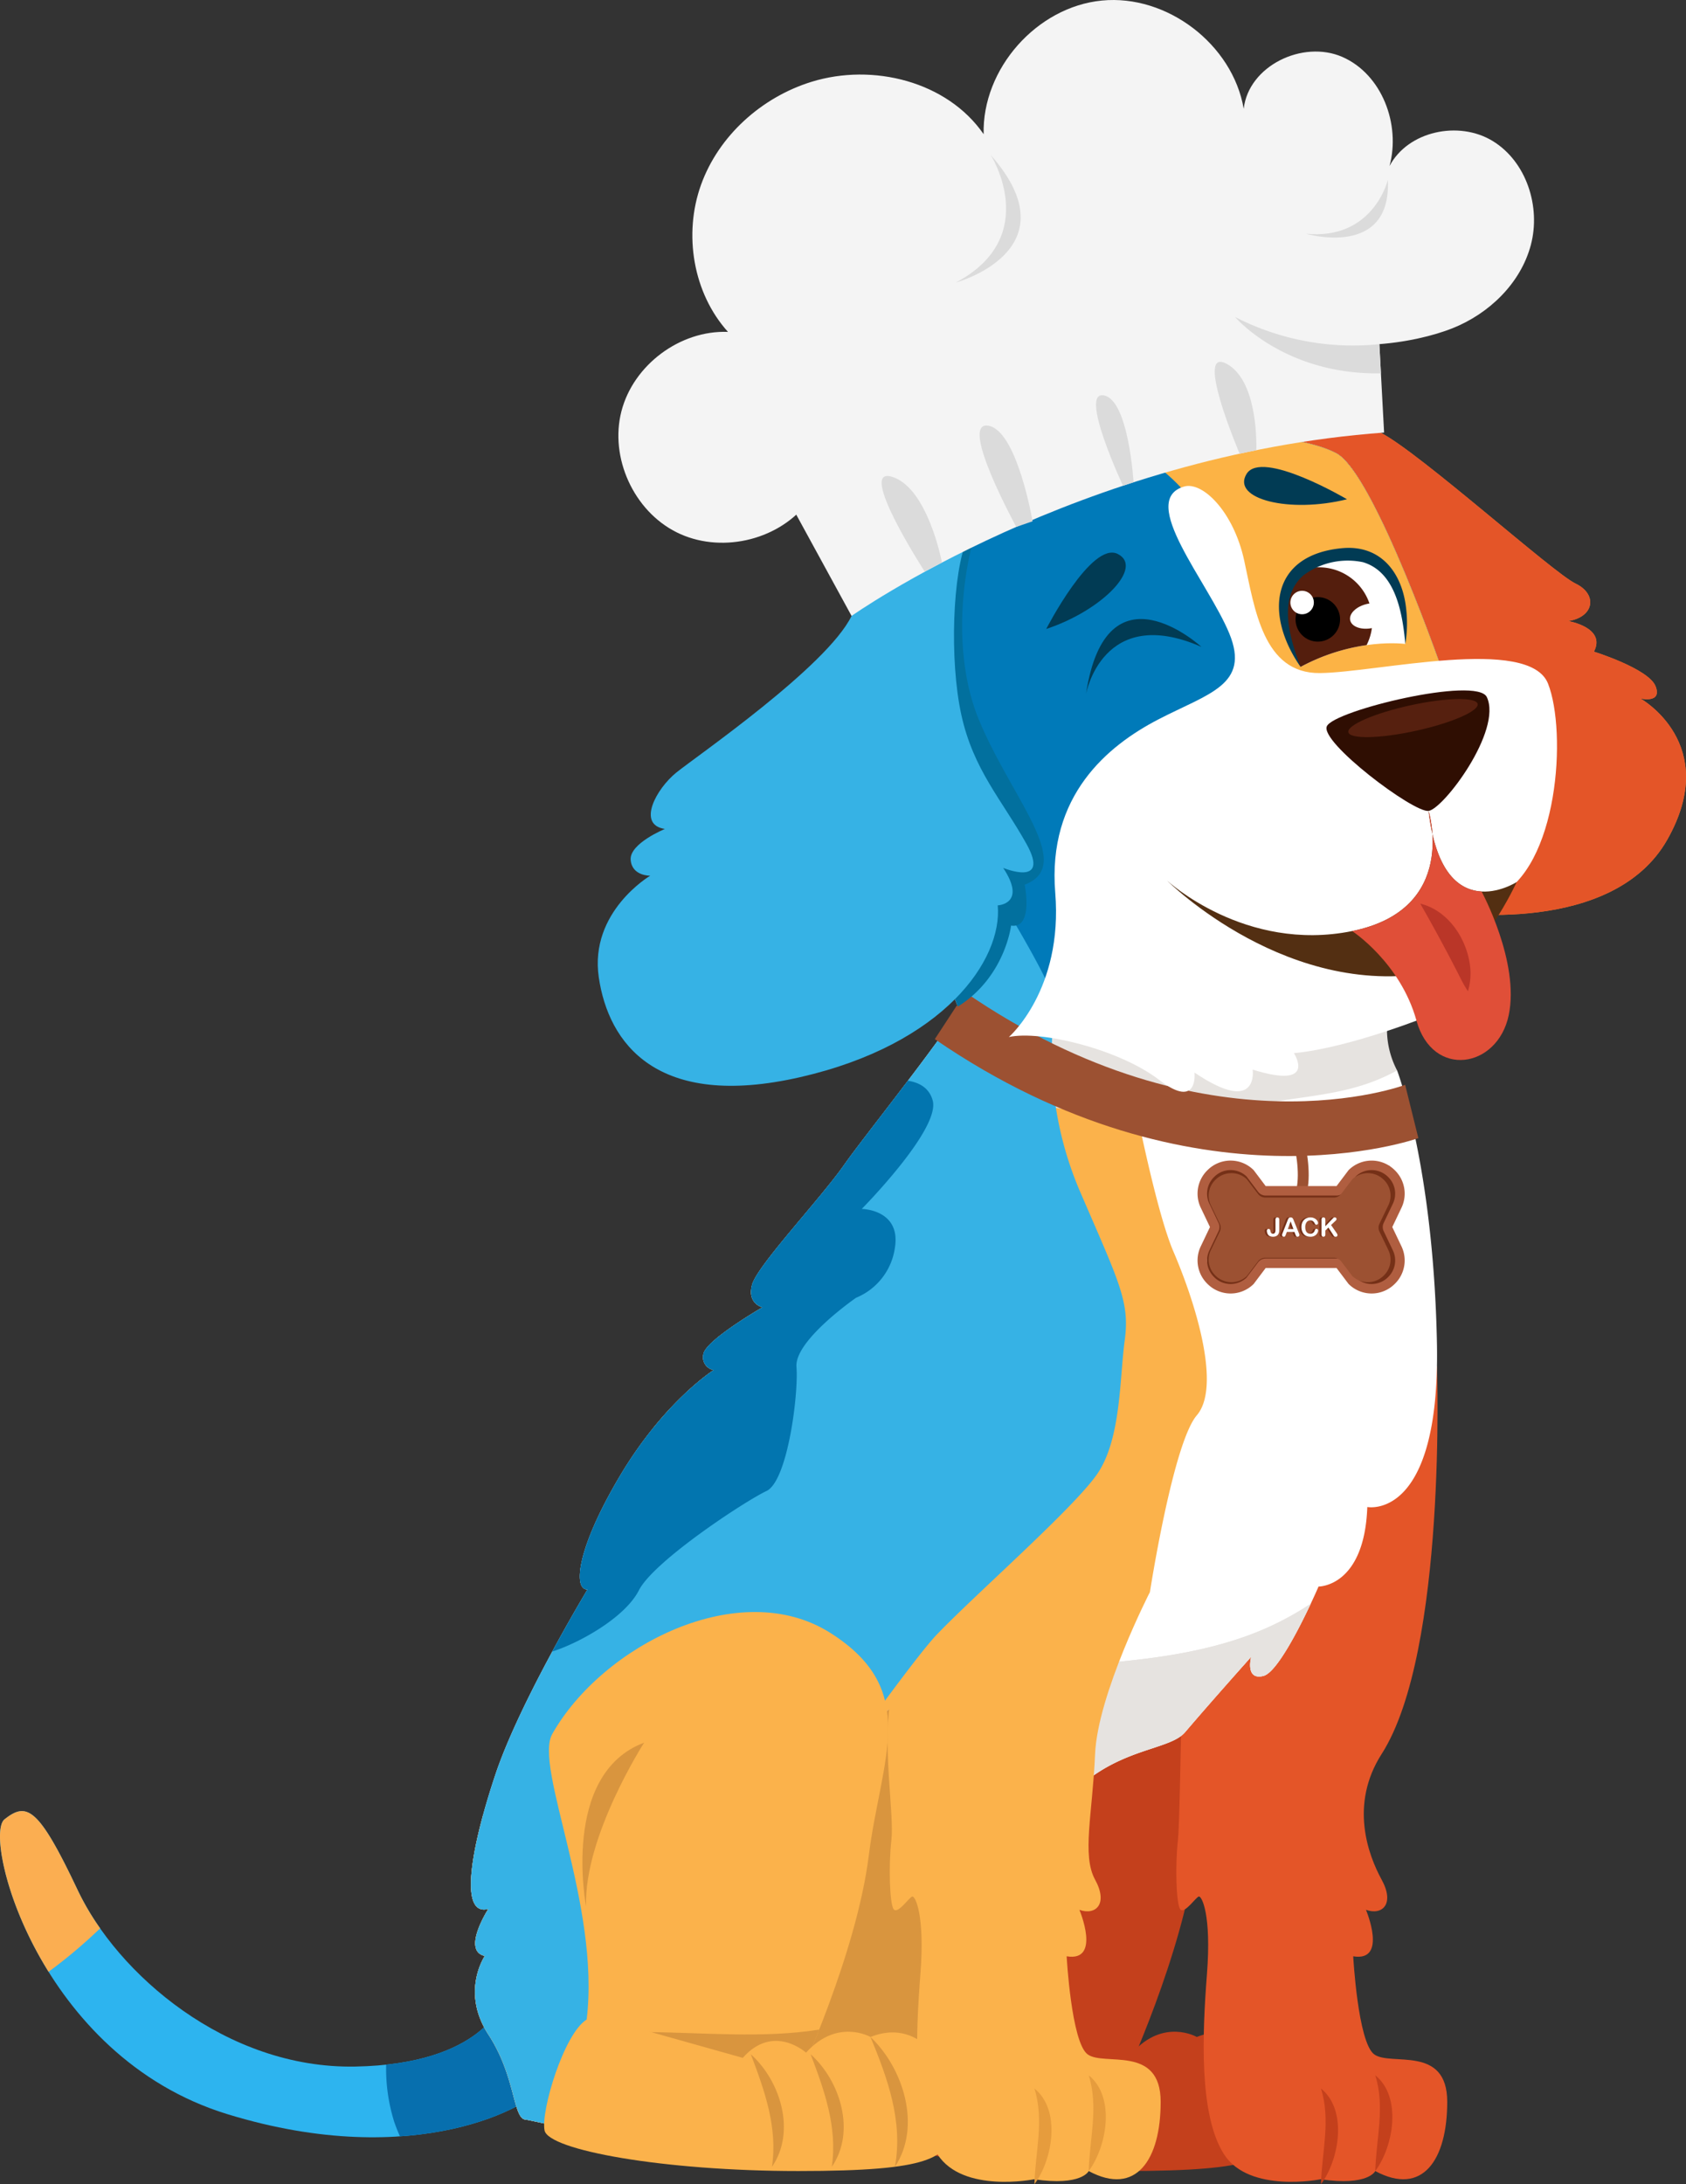 <svg id="Group_18523" data-name="Group 18523" xmlns="http://www.w3.org/2000/svg" width="464.652" height="601.885" viewBox="0 0 464.652 601.885">
  <rect x="0" y="0" width="464.652" height="601.885" fill="#333333" stroke="none"/>
  <g id="Group_18515" data-name="Group 18515" transform="translate(239.899 444.206)">
    <path id="Path_28605" data-name="Path 28605" d="M635.739,871.947c13.837-24.438,51.708-43.666,76.66-27.832s13.915,34.55,10.557,61.421-19.377,61.421-19.377,61.421-62.2,15.355-58.36-16.315S630.577,881.065,635.739,871.947Z" transform="translate(-633.499 -838.347)" fill="#c4401c"/>
    <path id="Path_28606" data-name="Path 28606" d="M651.746,1007.335s-.96-4.319-7.2-.48-12.659,25.1-11.608,30.543,32.837,11.2,69.968,11.2,40.209-3.695,43.228-11.2-5.459-32.873-23.373-25.744c0,0-9.117-5.278-17.754,4.319,0,0-8.97-8.158-17.441,1.439Z" transform="translate(-632.827 -894.558)" fill="#c4401c"/>
    <path id="Path_28607" data-name="Path 28607" d="M718.7,1022.088s11.945,16.121,5.834,31" transform="translate(-661.745 -900.224)" fill="#c88159"/>
    <path id="Path_28608" data-name="Path 28608" d="M665.74,892.626S649.1,918.5,649.746,937.732C649.746,937.732,642.707,901.263,665.74,892.626Z" transform="translate(-638.183 -856.626)" fill="#c88159"/>
  </g>
  <g id="Group_18516" data-name="Group 18516" transform="translate(324.187 376.453)">
    <path id="Path_28609" data-name="Path 28609" d="M831.74,736.192s2.833,78.64-15.241,106.872c-8.935,13.955-3.679,27.911,0,34.629s.16,9.917-4.319,8.318c0,0,6.078,14.4-3.519,12.8,0,0,1.28,23.614,5.758,27s20.154-2.746,20.154,13.117-6.718,26.1-19.834,19.063c0,0-1.919,4.2-15.036,2.261,0,0-19.637,3.946-26.613-6.835s-6.017-33.223-4.737-49.673-1.439-21.569-2.239-21.409-4,4.958-5.118,3.519-1.44-12-.64-19.034,1.24-75.807,3.081-89.253C763.792,774.97,831.74,736.192,831.74,736.192Z" transform="translate(-759.911 -736.192)" fill="#e45528"/>
    <path id="Path_28610" data-name="Path 28610" d="M842.578,1057.206c5.06-6.822,7.4-20.436,0-26.392,2.764,8.76.245,17.448,0,26.392Z" transform="translate(-787.75 -835.409)" fill="#c4401c"/>
    <path id="Path_28611" data-name="Path 28611" d="M820.013,1062.687c5.06-6.821,7.4-20.436,0-26.392,2.764,8.759.245,17.447,0,26.392Z" transform="translate(-780.151 -837.255)" fill="#c4401c"/>
  </g>
  <path id="Path_28612" data-name="Path 28612" d="M409.608,973.537s-5.119,17.275-40.628,17.915-65.58-25.593-76.456-48.625-14.076-24.312-20.154-19.514,9.277,65.26,61.421,81.255,84.134-2.559,87.013-7.677S409.608,973.537,409.608,973.537Z" transform="translate(-271.118 -421.993)" fill="#2db4ef"/>
  <path id="Path_28613" data-name="Path 28613" d="M433.764,1033.217a48.808,48.808,0,0,1-2.185-15.644c27.783-2.988,32.066-17.387,32.066-17.387s14.075,18.234,11.2,23.353c-1.856,3.3-15.812,12.18-39.462,13.791C434.781,1035.986,434.232,1034.619,433.764,1033.217Z" transform="translate(-325.155 -448.642)" fill="#076fae"/>
  <path id="Path_28614" data-name="Path 28614" d="M284.507,965.335c-12.308-19.741-15.494-39.372-12.137-42.022,6.078-4.8,9.277-3.519,20.154,19.514a72.207,72.207,0,0,0,6.192,10.538A141.645,141.645,0,0,1,284.507,965.335Z" transform="translate(-271.119 -421.993)" fill="#fbae51"/>
  <path id="Path_28615" data-name="Path 28615" d="M767.586,347.288c23.756-4.677,38.293-6.345,49.19-.709s47.423,38.567,53.643,41.544,5.143,9.271-1.991,10.343c0,0,10.544,1.783,7.089,8.435,0,0,15.115,4.712,16.992,9.54s-4.174,3.371-4.174,3.371,22.383,12.472,7.383,38.92-59.149,20.255-62.656,19.7-62.392-16.752-68.548-64.723S762.538,348.281,767.586,347.288Z" transform="translate(-436.24 -227.332)" fill="#e28439"/>
  <path id="Path_28616" data-name="Path 28616" d="M767.586,347.288c23.756-4.677,38.293-6.345,49.19-.709s47.423,38.567,53.643,41.544,5.143,9.271-1.991,10.343c0,0,10.544,1.783,7.089,8.435,0,0,15.115,4.712,16.992,9.54s-4.174,3.371-4.174,3.371,22.383,12.472,7.383,38.92-59.149,20.255-62.656,19.7-62.392-16.752-68.548-64.723S762.538,348.281,767.586,347.288Z" transform="translate(-436.24 -227.332)" fill="#e45528"/>
  <path id="Path_28617" data-name="Path 28617" d="M764.215,354.335c-10.6-5.527-37.76-7.434-72.548-.793s-42.36,14.686-48.743,61.771,19.039,91.359,19.2,98.823l116.1-.574,16.033-97.027S774.814,359.861,764.215,354.335Z" transform="translate(-395.981 -229.455)" fill="#fff"/>
  <path id="Path_28618" data-name="Path 28618" d="M733.027,674.823c-.96-49.1-10.979-75.19-10.979-75.19l-114.9-26.986c-1.44,7.325-30.711,43.314-37.428,52.911s-23.993,27.831-25.433,33.11,2.879,6.238,2.879,6.238-15.835,9.117-16.315,12.956a3.564,3.564,0,0,0,2.879,4.319s-13.675,8.637-25.912,29.271-12.716,31.431-8.877,31.191c0,0-18.715,30.951-25.433,51.1s-10.077,39.108-1.919,36.948c0,0-7.438,11.516-.96,12.956,0,0-6.718,9.837.96,21.593s6.718,23.273,10.317,23.513,120.944,31.43,130.05-37.669,44.3-60.461,51.654-69.1S681.842,761.2,681.842,761.2s-1.76,6.558,3.359,5.279,15.2-24.633,15.2-24.633,12.636.16,13.436-21.913C713.833,719.929,733.986,723.928,733.027,674.823Z" transform="translate(-337.015 -304.663)" fill="#fff"/>
  <path id="Path_28619" data-name="Path 28619" d="M644.012,790.564,590.45,778.088l-48.018-74.137h0c9.037-11.191,16.767-16.075,16.767-16.075a3.506,3.506,0,0,1-2.912-3.365l4.04-5.668a113.257,113.257,0,0,1,12.307-8.241,4.26,4.26,0,0,1-3.154-4.6l16.413-23.03,84.636-53.412s8.768,50.332,15.35,65.688,13.023,37.428,6.443,45.106-12.921,48.7-12.921,48.7Z" transform="translate(-362.486 -310.358)" fill="#fbb24b"/>
  <path id="Path_28620" data-name="Path 28620" d="M470.177,893a246.175,246.175,0,0,0,24.856,4.69c18.971,2.526,40.238,2.928,57.286-7.09,8.915-5.239,15.595-13.116,22.815-20.342a59.96,59.96,0,0,1,11.464-9.419c5.13-3.063,10.8-4.328,16.62-5.408,25.937-4.811,52.755-2.622,77.89-11.822a83.4,83.4,0,0,0,17.126-8.687c-3.247,6.9-9.393,18.969-13.033,19.879-5.118,1.279-3.359-5.279-3.359-5.279s-10.877,12.157-18.234,20.794-42.547,0-51.654,69.1S485.5,977.321,481.9,977.081s-2.639-11.756-10.317-23.513-.96-21.593-.96-21.593c-6.478-1.44.96-12.956.96-12.956C464.938,920.779,465.941,908.51,470.177,893Z" transform="translate(-337.016 -392.987)" fill="#e6e3e0"/>
  <path id="Path_28621" data-name="Path 28621" d="M691.242,896.091q-2.042-3.271-4.144-6.481c-7.3-11.148-14.627-23.994-24.957-32.692,2.247-.591,4.541-1.057,6.861-1.488,25.937-4.811,52.755-2.622,77.89-11.822a83.406,83.406,0,0,0,17.126-8.687c-3.248,6.9-9.393,18.969-13.033,19.879-5.118,1.279-3.359-5.279-3.359-5.279s-10.876,12.157-18.234,20.794C724.207,876.4,705.2,873.912,691.242,896.091Z" transform="translate(-402.8 -392.987)" fill="#e6e3e0"/>
  <path id="Path_28622" data-name="Path 28622" d="M471.587,932.152c-6.649,1.76-5.646-10.509-1.409-26.02a246.21,246.21,0,0,0,24.856,4.69c18.971,2.526,40.238,2.928,57.286-7.09,8.915-5.239,15.595-13.116,22.815-20.342a59.967,59.967,0,0,1,11.464-9.42c.032-.018.064-.034.1-.052a42.1,42.1,0,0,1,7.9,6.575c4.415,4.717,7.921,10.268,11.591,15.563,4.15,5.986,8.22,12.031,12.049,18.229q1.243,2.012,2.453,4.049c-3.732,8.547-6.813,19.648-8.732,34.212-9.107,69.1-126.452,37.908-130.051,37.669s-2.639-11.757-10.317-23.513-.96-21.593-.96-21.593C464.149,943.668,471.587,932.152,471.587,932.152Z" transform="translate(-337.016 -406.12)" fill="#d9953e"/>
  <path id="Path_28623" data-name="Path 28623" d="M781.013,524.425c-11.128,6.117-21.551,6.646-34.111,8.661-14.159,2.271-29.1,3.913-43.446,3.364-15.6-.6-30.687-4.276-45.465-9.135,2.51-6.155,4.18-11.05,4.133-13.179-.162-7.464-25.584-51.738-19.2-98.823s13.954-55.13,48.743-61.771,61.948-4.734,72.548.793,30.044,62.2,30.044,62.2l-16.033,97.027A24.482,24.482,0,0,0,781.013,524.425Z" transform="translate(-395.981 -229.455)" fill="#e6e3e0"/>
  <path id="Path_28624" data-name="Path 28624" d="M762.033,513.357a225.684,225.684,0,0,1-60.473,3.618c-13.631-1.064-29.023-3.341-41.567-10.038-6.009-15.969-22.328-52.841-17.07-91.624,6.384-47.085,13.954-55.13,48.743-61.771s61.948-4.734,72.548.793,30.044,62.2,30.044,62.2l-15.32,92.71A162.866,162.866,0,0,1,762.033,513.357Z" transform="translate(-395.981 -229.455)" fill="#e07f3b"/>
  <path id="Path_28625" data-name="Path 28625" d="M762.033,513.357a225.684,225.684,0,0,1-60.473,3.618c-13.631-1.064-29.023-3.341-41.567-10.038-6.009-15.969-22.328-52.841-17.07-91.624,6.384-47.085,13.954-55.13,48.743-61.771s61.948-4.734,72.548.793,30.044,62.2,30.044,62.2l-15.32,92.71A162.866,162.866,0,0,1,762.033,513.357Z" transform="translate(-395.981 -229.455)" fill="#deb292"/>
  <path id="Path_28626" data-name="Path 28626" d="M762.033,513.357a225.684,225.684,0,0,1-60.473,3.618c-13.631-1.064-29.023-3.341-41.567-10.038-6.009-15.969-22.328-52.841-17.07-91.624,6.384-47.085,13.954-55.13,48.743-61.771s61.948-4.734,72.548.793,30.044,62.2,30.044,62.2l-15.32,92.71A162.866,162.866,0,0,1,762.033,513.357Z" transform="translate(-395.981 -229.455)" fill="#007ab9"/>
  <path id="Path_28627" data-name="Path 28627" d="M799.983,511.76a10.639,10.639,0,0,1-.564-1.254c-1.464-3.99-1.125-8.557-.813-12.7.375-4.982,1.151-9.949,1.2-14.952a50.152,50.152,0,0,0-3.035-16.646c-4.484-13.123-11.964-24.834-18.658-36.887C771.644,417.675,767.85,405,763.216,392.6a29.689,29.689,0,0,0-2.309-9.384,3.743,3.743,0,0,0,.907-2.787c-.3-6.757-3.671-11.336-8.325-14.744a24.581,24.581,0,0,0-1.768-2.059,49.274,49.274,0,0,0-10.469-8.445,30.02,30.02,0,0,0-8.891-3.382c29.839-4.476,52.784-2.439,62.32,2.533,10.6,5.526,30.044,62.2,30.044,62.2l-15.32,92.71C806.3,510.205,803.149,511.024,799.983,511.76Z" transform="translate(-426.447 -229.457)" fill="#fcb345"/>
  <path id="Path_28628" data-name="Path 28628" d="M473.506,775.228c6.718-20.154,25.433-51.1,25.433-51.1-3.839.24-3.359-10.557,8.877-31.191s25.912-29.271,25.912-29.271a3.564,3.564,0,0,1-2.879-4.319c.48-3.839,16.315-12.956,16.315-12.956s-4.318-.959-2.879-6.238,18.715-23.513,25.433-33.11,35.989-45.586,37.428-52.911c.722-3.672-2.776-17.737-4.391-36.473,11.64,18.551,25.587,41.779,25.024,45.717a96.057,96.057,0,0,0,7.2,51.824c10.557,24.473,13.436,29.751,12,40.308s-.959,27.352-7.678,36.949-33.59,33.109-44.146,44.146-68.369,94.051-83.609,116.6a236.085,236.085,0,0,1-14.81,19.986c-8.485-1.533-14.083-2.9-14.826-2.951-3.6-.24-2.639-11.756-10.317-23.513s-.96-21.593-.96-21.593c-6.478-1.44.96-12.956.96-12.956C463.429,814.336,466.788,795.382,473.506,775.228Z" transform="translate(-337.015 -286.144)" fill="#36b2e5"/>
  <path id="Path_28629" data-name="Path 28629" d="M500.6,774.9c5.308-9.812,9.721-17.114,9.721-17.114-3.839.24-3.359-10.557,8.877-31.191s25.912-29.271,25.912-29.271a3.564,3.564,0,0,1-2.879-4.319c.48-3.839,16.315-12.956,16.315-12.956s-4.318-.96-2.879-6.238S574.382,650.3,581.1,640.7c2.933-4.191,10.166-13.412,17.5-23.082,2.908.438,5.86,1.822,6.848,5.447,2.159,7.918-19.554,29.871-19.554,29.871s10.917.12,9.117,10.8a17.509,17.509,0,0,1-10.676,13.676S567.3,689.169,567.9,696.487s-2.4,31.43-8.278,34.189-31.07,19.314-35.149,27.352C520.582,765.7,507.613,772.719,500.6,774.9Z" transform="translate(-348.399 -319.809)" fill="#0275af"/>
  <path id="Path_28630" data-name="Path 28630" d="M789.179,606.382s-54.207,20.536-121.2-25.464l-8.423,12.876c71.926,49.387,133.265,27.272,133.265,27.272Z" transform="translate(-401.929 -307.449)" fill="#9c5132"/>
  <path id="Path_28631" data-name="Path 28631" d="M671.145,363.937a21.959,21.959,0,0,1-3.1,9.162c-5.481,9.754-11.2,38.19-2.21,59.8s26.6,39.915,12.538,45.26c0,0,2.509,12.193-3.752,11.273,0,0-1.646,14.185-14.673,22.32-6.041-16.024-22.276-52.816-17.029-91.515C647.791,384.329,653.352,371.127,671.145,363.937Z" transform="translate(-395.981 -234.378)" fill="#02709e"/>
  <g id="Group_18517" data-name="Group 18517" transform="translate(330.04 315.325)">
    <path id="Path_28632" data-name="Path 28632" d="M811.139,644.025s1.825,7.434.561,12.808" transform="translate(-783.016 -644.025)" fill="none" stroke="#9c5132" stroke-miterlimit="10" stroke-width="3"/>
    <path id="Path_28633" data-name="Path 28633" d="M804.012,659.628s4.649-.972,5.33-1.653,3.792-6.223,6.9-5.348a13.346,13.346,0,0,0,6,.194l3.233,7.974-3.695,8.868,2.528,6.494-.473,8.265-6.43,2.431-4.57-1.466-5.543-6.021-20.029.681L782.02,685.9l-7.195.952-2.895-4.57v-4.57l2.02-8.653-3.306-9.042,3.6-6.514,4.861-.969,5.056,3.108,3.6,4.181Z" transform="translate(-769.379 -646.89)" fill="#753017"/>
    <path id="Path_28634" data-name="Path 28634" d="M777.843,653.4a6.336,6.336,0,0,1,4.392,1.752l3.189,4.23a2.616,2.616,0,0,0,2.089,1.042h19.529a2.617,2.617,0,0,0,2.089-1.042l3.189-4.23a6.38,6.38,0,0,1,8.9.117l.11.11a6.391,6.391,0,0,1,1.247,7.258l-2.544,5.335a2.612,2.612,0,0,0,0,2.252l2.544,5.334a6.391,6.391,0,0,1-1.247,7.259l-.11.11a6.381,6.381,0,0,1-8.9.117l-3.189-4.23a2.617,2.617,0,0,0-2.089-1.041H787.513a2.615,2.615,0,0,0-2.089,1.041l-3.189,4.23a6.382,6.382,0,0,1-8.9-.117l-.109-.11a6.391,6.391,0,0,1-1.247-7.259l2.544-5.334a2.618,2.618,0,0,0,0-2.252l-2.544-5.335a6.39,6.39,0,0,1,1.247-7.258l.109-.11a6.338,6.338,0,0,1,4.511-1.869Zm0-2.616a8.969,8.969,0,0,0-6.361,2.635l-.11.11a9,9,0,0,0-1.759,10.234l2.544,5.334-2.544,5.334a9,9,0,0,0,1.759,10.235l.11.109a9,9,0,0,0,12.723,0l3.308-4.389h19.529l3.308,4.389a9,9,0,0,0,12.723,0l.11-.109a9,9,0,0,0,1.758-10.235L822.4,669.1l2.544-5.334a9,9,0,0,0-1.759-10.234l-.11-.11a9,9,0,0,0-12.723,0l-3.308,4.389H787.513l-3.308-4.389a8.969,8.969,0,0,0-6.362-2.635Z" transform="translate(-768.737 -646.302)" fill="#b05e40"/>
    <path id="Path_28635" data-name="Path 28635" d="M779.623,656.008a6.162,6.162,0,0,0-4.363,1.789l-.105.1a6.074,6.074,0,0,0-1.206,6.949l2.46,5.107a2.482,2.482,0,0,1,0,2.157l-2.46,5.106a6.075,6.075,0,0,0,1.206,6.949l.105.1a6.215,6.215,0,0,0,8.609.112l3.083-4.05a2.539,2.539,0,0,1,2.02-1h18.883a2.537,2.537,0,0,1,2.02,1l3.083,4.05a6.214,6.214,0,0,0,8.608-.112l.106-.105a6.074,6.074,0,0,0,1.206-6.949l-2.46-5.106a2.485,2.485,0,0,1,0-2.157l2.46-5.107a6.074,6.074,0,0,0-1.206-6.949l-.106-.1a6.214,6.214,0,0,0-8.608-.112l-3.083,4.05a2.537,2.537,0,0,1-2.02,1H788.972a2.539,2.539,0,0,1-2.02-1l-3.083-4.05a6.161,6.161,0,0,0-4.246-1.677Z" transform="translate(-770.29 -648.061)" fill="#9c5132"/>
    <g id="Group_19007" data-name="Group 19007" transform="translate(18.518 20.136)">
      <path id="Path_30858" data-name="Path 30858" d="M3.632-7.375v2.7a5.068,5.068,0,0,1-.03.6,1.89,1.89,0,0,1-.135.5,1.349,1.349,0,0,1-.58.663,1.915,1.915,0,0,1-.985.237,2.043,2.043,0,0,1-.874-.165,1.282,1.282,0,0,1-.565-.535A1.95,1.95,0,0,1,.28-3.829a1.851,1.851,0,0,1-.07-.489.494.494,0,0,1,.137-.376A.49.49,0,0,1,.7-4.825a.4.4,0,0,1,.313.12.839.839,0,0,1,.162.373,3.424,3.424,0,0,0,.12.433.647.647,0,0,0,.2.278.615.615,0,0,0,.4.116q.693,0,.693-1.017V-7.375a.7.7,0,0,1,.139-.475A.477.477,0,0,1,3.1-8.008a.492.492,0,0,1,.385.158A.69.69,0,0,1,3.632-7.375ZM8.064-3.348l-.246-.647h-2.1l-.246.661a2.315,2.315,0,0,1-.246.522.391.391,0,0,1-.334.135.49.49,0,0,1-.348-.144A.442.442,0,0,1,4.4-3.147a.73.73,0,0,1,.035-.218q.035-.113.116-.313L5.866-7.027,6-7.373a1.752,1.752,0,0,1,.169-.336.686.686,0,0,1,.236-.216.722.722,0,0,1,.361-.083.73.73,0,0,1,.364.083.7.7,0,0,1,.236.213,1.493,1.493,0,0,1,.151.28q.062.149.157.4L9.021-3.706a1.673,1.673,0,0,1,.158.552.457.457,0,0,1-.149.329.491.491,0,0,1-.361.149.467.467,0,0,1-.211-.044.432.432,0,0,1-.148-.12,1.1,1.1,0,0,1-.128-.232Q8.113-3.228,8.064-3.348ZM6-4.779H7.537L6.759-6.907Zm8.344.387a1.375,1.375,0,0,1-.121.533,1.922,1.922,0,0,1-.382.563,1.947,1.947,0,0,1-.665.448,2.39,2.39,0,0,1-.943.172,3.294,3.294,0,0,1-.742-.077,2.085,2.085,0,0,1-.607-.241,2.047,2.047,0,0,1-.5-.431,2.561,2.561,0,0,1-.348-.543,2.834,2.834,0,0,1-.216-.642,3.5,3.5,0,0,1-.072-.725A3.214,3.214,0,0,1,9.923-6.45a2.378,2.378,0,0,1,.519-.842,2.263,2.263,0,0,1,.791-.533,2.563,2.563,0,0,1,.967-.183,2.417,2.417,0,0,1,1.115.25,2.018,2.018,0,0,1,.749.617,1.219,1.219,0,0,1,.26.695.453.453,0,0,1-.127.317.4.4,0,0,1-.306.137.423.423,0,0,1-.3-.095,1.315,1.315,0,0,1-.223-.327,1.573,1.573,0,0,0-.48-.573,1.172,1.172,0,0,0-.681-.19,1.234,1.234,0,0,0-1.025.489A2.214,2.214,0,0,0,10.8-5.3a2.58,2.58,0,0,0,.169,1,1.263,1.263,0,0,0,.478.6,1.321,1.321,0,0,0,.725.2,1.272,1.272,0,0,0,.762-.223,1.349,1.349,0,0,0,.47-.656,1.113,1.113,0,0,1,.165-.332.374.374,0,0,1,.317-.128.443.443,0,0,1,.32.13A.433.433,0,0,1,14.339-4.392ZM16.33-7.375v1.808l2.051-2.139a1.88,1.88,0,0,1,.252-.229.467.467,0,0,1,.276-.074.507.507,0,0,1,.364.132.427.427,0,0,1,.139.322.641.641,0,0,1-.236.454l-1.27,1.2L19.37-3.8a2.621,2.621,0,0,1,.232.382.742.742,0,0,1,.077.318.4.4,0,0,1-.135.3.517.517,0,0,1-.368.127.62.62,0,0,1-.355-.093.8.8,0,0,1-.232-.248q-.095-.155-.169-.281L17.185-5.2l-.855.82v1.066a.678.678,0,0,1-.148.48.5.5,0,0,1-.38.157.51.51,0,0,1-.257-.07.493.493,0,0,1-.19-.19.619.619,0,0,1-.06-.229q-.011-.13-.011-.376V-7.375a.7.7,0,0,1,.139-.475.477.477,0,0,1,.378-.158.5.5,0,0,1,.382.157A.678.678,0,0,1,16.33-7.375Z" transform="translate(-0.209 8.008)" fill="#753017"/>
      <path id="Path_30857" data-name="Path 30857" d="M3.632-7.375v2.7a5.068,5.068,0,0,1-.03.6,1.89,1.89,0,0,1-.135.5,1.349,1.349,0,0,1-.58.663,1.915,1.915,0,0,1-.985.237,2.043,2.043,0,0,1-.874-.165,1.282,1.282,0,0,1-.565-.535A1.95,1.95,0,0,1,.28-3.829a1.851,1.851,0,0,1-.07-.489.494.494,0,0,1,.137-.376A.49.49,0,0,1,.7-4.825a.4.4,0,0,1,.313.12.839.839,0,0,1,.162.373,3.424,3.424,0,0,0,.12.433.647.647,0,0,0,.2.278.615.615,0,0,0,.4.116q.693,0,.693-1.017V-7.375a.7.7,0,0,1,.139-.475A.477.477,0,0,1,3.1-8.008a.492.492,0,0,1,.385.158A.69.69,0,0,1,3.632-7.375ZM8.064-3.348l-.246-.647h-2.1l-.246.661a2.315,2.315,0,0,1-.246.522.391.391,0,0,1-.334.135.49.49,0,0,1-.348-.144A.442.442,0,0,1,4.4-3.147a.73.73,0,0,1,.035-.218q.035-.113.116-.313L5.866-7.027,6-7.373a1.752,1.752,0,0,1,.169-.336.686.686,0,0,1,.236-.216.722.722,0,0,1,.361-.083.73.73,0,0,1,.364.083.7.7,0,0,1,.236.213,1.493,1.493,0,0,1,.151.28q.062.149.157.4L9.021-3.706a1.673,1.673,0,0,1,.158.552.457.457,0,0,1-.149.329.491.491,0,0,1-.361.149.467.467,0,0,1-.211-.044.432.432,0,0,1-.148-.12,1.1,1.1,0,0,1-.128-.232Q8.113-3.228,8.064-3.348ZM6-4.779H7.537L6.759-6.907Zm8.344.387a1.375,1.375,0,0,1-.121.533,1.922,1.922,0,0,1-.382.563,1.947,1.947,0,0,1-.665.448,2.39,2.39,0,0,1-.943.172,3.294,3.294,0,0,1-.742-.077,2.085,2.085,0,0,1-.607-.241,2.047,2.047,0,0,1-.5-.431,2.561,2.561,0,0,1-.348-.543,2.834,2.834,0,0,1-.216-.642,3.5,3.5,0,0,1-.072-.725A3.214,3.214,0,0,1,9.923-6.45a2.378,2.378,0,0,1,.519-.842,2.263,2.263,0,0,1,.791-.533,2.563,2.563,0,0,1,.967-.183,2.417,2.417,0,0,1,1.115.25,2.018,2.018,0,0,1,.749.617,1.219,1.219,0,0,1,.26.695.453.453,0,0,1-.127.317.4.4,0,0,1-.306.137.423.423,0,0,1-.3-.095,1.315,1.315,0,0,1-.223-.327,1.573,1.573,0,0,0-.48-.573,1.172,1.172,0,0,0-.681-.19,1.234,1.234,0,0,0-1.025.489A2.214,2.214,0,0,0,10.8-5.3a2.58,2.58,0,0,0,.169,1,1.263,1.263,0,0,0,.478.6,1.321,1.321,0,0,0,.725.2,1.272,1.272,0,0,0,.762-.223,1.349,1.349,0,0,0,.47-.656,1.113,1.113,0,0,1,.165-.332.374.374,0,0,1,.317-.128.443.443,0,0,1,.32.13A.433.433,0,0,1,14.339-4.392ZM16.33-7.375v1.808l2.051-2.139a1.88,1.88,0,0,1,.252-.229.467.467,0,0,1,.276-.074.507.507,0,0,1,.364.132.427.427,0,0,1,.139.322.641.641,0,0,1-.236.454l-1.27,1.2L19.37-3.8a2.621,2.621,0,0,1,.232.382.742.742,0,0,1,.077.318.4.4,0,0,1-.135.3.517.517,0,0,1-.368.127.62.62,0,0,1-.355-.093.8.8,0,0,1-.232-.248q-.095-.155-.169-.281L17.185-5.2l-.855.82v1.066a.678.678,0,0,1-.148.48.5.5,0,0,1-.38.157.51.51,0,0,1-.257-.07.493.493,0,0,1-.19-.19.619.619,0,0,1-.06-.229q-.011-.13-.011-.376V-7.375a.7.7,0,0,1,.139-.475.477.477,0,0,1,.378-.158.5.5,0,0,1,.382.157A.678.678,0,0,1,16.33-7.375Z" transform="translate(0.367 8.008)" fill="#fff"/>
    </g>
  </g>
  <path id="Path_28636" data-name="Path 28636" d="M838.023,423.573s-13.542-1.925-28.857,6.324c0,0-14.925-25.486,8.43-30.534C840.166,394.486,838.023,423.573,838.023,423.573Z" transform="translate(-450.73 -246.122)" fill="#fff"/>
  <path id="Path_28637" data-name="Path 28637" d="M828.6,415.928a14.71,14.71,0,0,1-1.244,9.813,54.662,54.662,0,0,0-18.193,6.01s-10.237-17.482-.488-26.356A14.689,14.689,0,0,1,828.6,415.928Z" transform="translate(-450.73 -247.975)" fill="#541e0d"/>
  <circle id="Ellipse_87" data-name="Ellipse 87" cx="6.137" cy="6.137" r="6.137" transform="translate(357.044 164.535)"/>
  <path id="Path_28638" data-name="Path 28638" d="M808.521,429.025c-2.97-7.754-6.416-19,.8-25.247a20.367,20.367,0,0,1,16.385-3.611c9.079,2.686,10.922,14.256,11.677,22.534a35.142,35.142,0,0,0,.237-9.646c-1.009-9.716-6.76-17.643-17.451-16.768-20.029,1.762-21.576,18.491-11.644,32.737Z" transform="translate(-450.085 -245.25)" fill="#013b54"/>
  <ellipse id="Ellipse_88" data-name="Ellipse 88" cx="5.569" cy="3.398" rx="5.569" ry="3.398" transform="matrix(0.977, -0.214, 0.214, 0.977, 371.376, 167.597)" fill="#fff"/>
  <circle id="Ellipse_89" data-name="Ellipse 89" cx="3.233" cy="3.233" r="3.233" transform="translate(355.621 162.798)" fill="#fff"/>
  <path id="Path_28639" data-name="Path 28639" d="M722.379,446.458s4.517-24.936,31.8-13.01C754.181,433.448,727.98,409.417,722.379,446.458Z" transform="translate(-423.085 -255.205)" fill="#013b54"/>
  <path id="Path_28640" data-name="Path 28640" d="M705.853,419.231s12.468-24.292,19.7-20.678S721.393,414.069,705.853,419.231Z" transform="translate(-417.52 -245.911)" fill="#013b54"/>
  <path id="Path_28641" data-name="Path 28641" d="M816.433,371.509s-23.511-13.883-27.693-6.969S800.538,375.442,816.433,371.509Z" transform="translate(-445.206 -233.931)" fill="#013b54"/>
  <path id="Path_28642" data-name="Path 28642" d="M738.607,370.661c5.059-1.5,13.616,6.841,16.561,20.278s5.217,31.278,20.9,31.116,57.665-10.345,62.865,2.925,2.939,50.773-14.295,58.807-17.479,32.322-17.479,32.322-22.546,9.2-38.269,10.679c0,0,6.689,10.16-11.368,4.538,0,0,1.836,12.862-16.033.812,0,0,1.179,10.426-9.752,2.014s-32.607-13.732-41.4-11.806c0,0,14.964-12.973,12.778-39.762s14.457-40.507,28.349-47.727,25.451-9.508,19.625-23.705S725.766,374.458,738.607,370.661Z" transform="translate(-412.297 -236.584)" fill="#fff"/>
  <path id="Path_28643" data-name="Path 28643" d="M852.431,525.106s-20.517,13.222-24.273-19.6c0,0,8.479,27.125-21.074,33.11s-50.963-13.885-50.963-13.885,33.88,33.858,75.135,24.818C842.432,547.095,852.431,525.106,852.431,525.106Z" transform="translate(-434.449 -282.051)" fill="#532f12"/>
  <path id="Path_28644" data-name="Path 28644" d="M832.961,538.611c29.552-5.985,21.074-33.11,21.074-33.11,2,17.458,8.736,21.892,14.607,22.217,0,0,10.557,19.428,7.474,34.1s-20.951,17.544-25.415,1.484S832.961,538.611,832.961,538.611Z" transform="translate(-460.325 -282.051)" fill="#e04f38"/>
  <path id="Path_28645" data-name="Path 28645" d="M861.274,544.033c3.891,6.773,7.773,13.984,11.282,20.926a32.655,32.655,0,0,0,1.854,3.214,16.885,16.885,0,0,0,.519-7.5c-1.079-7.34-6.14-14.824-13.656-16.639Z" transform="translate(-469.86 -295.027)" fill="#ba3628"/>
  <path id="Path_28646" data-name="Path 28646" d="M866.5,457.29c-2.729-5.831-42.1,3.659-44.09,8.025s23.906,23.908,28.037,23.33S870.807,466.5,866.5,457.29Z" transform="translate(-456.734 -265.195)" fill="#2f0e02"/>
  <ellipse id="Ellipse_90" data-name="Ellipse 90" cx="18.234" cy="3.592" rx="18.234" ry="3.592" transform="matrix(0.977, -0.214, 0.214, 0.977, 370.834, 198.267)" fill="#56200f"/>
  <path id="Path_28647" data-name="Path 28647" d="M627.548,365.343c-27.337,8.033-31.326,25.2-38.1,39.132s-42.74,38.665-48.3,43.16-10.924,14.41-3.144,15.539c0,0-9.769,3.993-9.435,8.5s5.383,4.387,5.383,4.387-16.823,9.909-14.169,28,15.875,36.572,55.482,27.517,55.811-32.248,54.467-47.35c0,0,8.12-.311,1.5-10.323,0,0,13.152,5.469,6.4-6.643S623.018,446.885,619.7,431.73s-2.417-39.425,1.652-48.5S635.249,363.08,627.548,365.343Z" transform="translate(-354.762 -234.751)" fill="#36b2e5"/>
  <path id="Path_28648" data-name="Path 28648" d="M500.135,871.947c13.837-24.438,51.708-43.666,76.66-27.832s13.916,34.55,10.557,61.421-19.377,61.421-19.377,61.421-62.2,15.355-58.36-16.315S494.973,881.065,500.135,871.947Z" transform="translate(-347.933 -394.141)" fill="#fbb24b"/>
  <path id="Path_28649" data-name="Path 28649" d="M531.719,1012.525c15.542.143,31.7,1.761,47.176-.682-3.225,8.163-5.719,13.542-5.719,13.542s-57.967,14.307-58.519-13.2C520.333,1012.388,526.025,1012.473,531.719,1012.525Z" transform="translate(-353.132 -452.567)" fill="#d9953e"/>
  <path id="Path_28650" data-name="Path 28650" d="M516.142,1007.335s-.96-4.319-7.2-.48-12.659,25.1-11.608,30.543,32.837,11.2,69.968,11.2,40.21-3.695,43.229-11.2-5.459-32.873-23.373-25.744c0,0-9.117-5.278-17.754,4.319,0,0-8.97-8.158-17.441,1.439Z" transform="translate(-347.261 -450.352)" fill="#fbb24b"/>
  <path id="Path_28651" data-name="Path 28651" d="M632.826,1014.9c4.729,11.425,9.026,23.257,6.731,35.772,7.386-11.1,2.37-27.154-6.731-35.772Z" transform="translate(-392.927 -453.596)" fill="#d9953e"/>
  <path id="Path_28652" data-name="Path 28652" d="M607.961,1022.088c3.816,10.059,7.423,20.092,5.834,31,6.666-9.627,2.386-23.646-5.834-31Z" transform="translate(-384.554 -456.018)" fill="#d9953e"/>
  <path id="Path_28653" data-name="Path 28653" d="M583.1,1022.088c3.816,10.059,7.423,20.092,5.834,31,6.666-9.627,2.385-23.646-5.834-31Z" transform="translate(-376.18 -456.018)" fill="#d9953e"/>
  <path id="Path_28654" data-name="Path 28654" d="M712.238,830.043s-14.4,28.072-15.115,44.627-3.679,27.911,0,34.629.16,9.917-4.319,8.318c0,0,6.079,14.4-3.519,12.8,0,0,1.279,23.614,5.758,27s20.154-2.746,20.154,13.117-6.718,26.1-19.834,19.063c0,0-1.919,4.2-15.035,2.261,0,0-19.636,3.946-26.613-6.835s-6.017-33.223-4.737-49.673-1.44-21.569-2.24-21.409-4,4.958-5.118,3.519-1.439-12-.64-19.034-2.285-23.983-.444-37.429C640.891,858.4,712.238,830.043,712.238,830.043Z" transform="translate(-395.323 -391.344)" fill="#fbb24b"/>
  <path id="Path_28655" data-name="Path 28655" d="M530.136,892.626S513.5,918.5,514.142,937.732C514.142,937.732,507.1,901.263,530.136,892.626Z" transform="translate(-352.618 -412.42)" fill="#d9953e"/>
  <g id="Group_18518" data-name="Group 18518" transform="translate(285.075 571.858)">
    <path id="Path_28656" data-name="Path 28656" d="M723.505,1057.206c5.06-6.822,7.4-20.436,0-26.392,2.765,8.76.245,17.448,0,26.392Z" transform="translate(-708.539 -1030.814)" fill="#e69c3d"/>
    <path id="Path_28657" data-name="Path 28657" d="M700.94,1062.687c5.06-6.821,7.4-20.436,0-26.392,2.764,8.759.245,17.447,0,26.392Z" transform="translate(-700.94 -1032.66)" fill="#e69c3d"/>
  </g>
  <g id="Group_18522" data-name="Group 18522" transform="translate(170.423 0)">
    <path id="Path_28658" data-name="Path 28658" d="M592.266,339.432l21.691,39.709s62.713-44.393,146.759-50.528l-2.065-38.6S671.108,283.981,592.266,339.432Z" transform="translate(-549.691 -209.417)" fill="#f4f4f4"/>
    <path id="Path_28659" data-name="Path 28659" d="M579.874,307.465c-8.273,10.284-23.984,13.705-35.784,7.793s-18.465-20.546-15.181-33.328,16.178-22.391,29.367-21.882c-9.641-10.7-12.3-26.912-7.449-40.473s16.712-24.18,30.472-28.438c16.9-5.23,37.387-.121,47.437,14.435-.448-18.024,14.636-35.075,32.581-36.828s36.044,12.055,39.093,29.826c1.32-11.826,16.274-19.055,27.177-14.291s16.121,18.573,13.011,30.058c5.1-9.653,19.087-12.58,28.41-6.9s13.334,18.126,10.529,28.678-11.516,18.946-21.669,22.963-31.608,7.968-51.581-.095" transform="translate(-528.073 -168.593)" fill="#f4f4f4"/>
    <g id="Group_18521" data-name="Group 18521" transform="translate(72.551 42.708)">
      <g id="Group_18519" data-name="Group 18519" transform="translate(20.421)">
        <path id="Path_28660" data-name="Path 28660" d="M824.085,307.773a70.991,70.991,0,0,1-39.776-7.489s13.61,16.033,40.206,15.534Z" transform="translate(-707.336 -255.649)" fill="#dbdbdb"/>
        <path id="Path_28661" data-name="Path 28661" d="M677.893,232.986s14.3,22.5-9.641,35.164C668.252,268.15,701.01,259.23,677.893,232.986Z" transform="translate(-668.252 -232.986)" fill="#dbdbdb"/>
        <path id="Path_28662" data-name="Path 28662" d="M836.348,243.3s-3.979,16.7-22.6,14.858C813.747,258.154,837.356,265.119,836.348,243.3Z" transform="translate(-717.249 -236.458)" fill="#dbdbdb"/>
      </g>
      <g id="Group_18520" data-name="Group 18520" transform="translate(0 56.994)">
        <path id="Path_28663" data-name="Path 28663" d="M649.32,392.67s-18.89-29.174-8.986-26.1,13.751,23.639,13.751,23.639Z" transform="translate(-637.462 -334.89)" fill="#dbdbdb"/>
        <path id="Path_28664" data-name="Path 28664" d="M688.277,373.317s-15.867-28.972-7.833-27.9,12.319,26.36,12.319,26.36Z" transform="translate(-651.172 -327.831)" fill="#dbdbdb"/>
        <path id="Path_28665" data-name="Path 28665" d="M733.987,357.749s-12.216-26.078-5.328-24.911,8.233,23.911,8.233,23.911Z" transform="translate(-667.464 -323.593)" fill="#dbdbdb"/>
        <path id="Path_28666" data-name="Path 28666" d="M782.739,344.234s-12.654-29.628-3.613-24.779,8.2,23.817,8.2,23.817Z" transform="translate(-684.073 -318.918)" fill="#dbdbdb"/>
      </g>
    </g>
  </g>
</svg>
